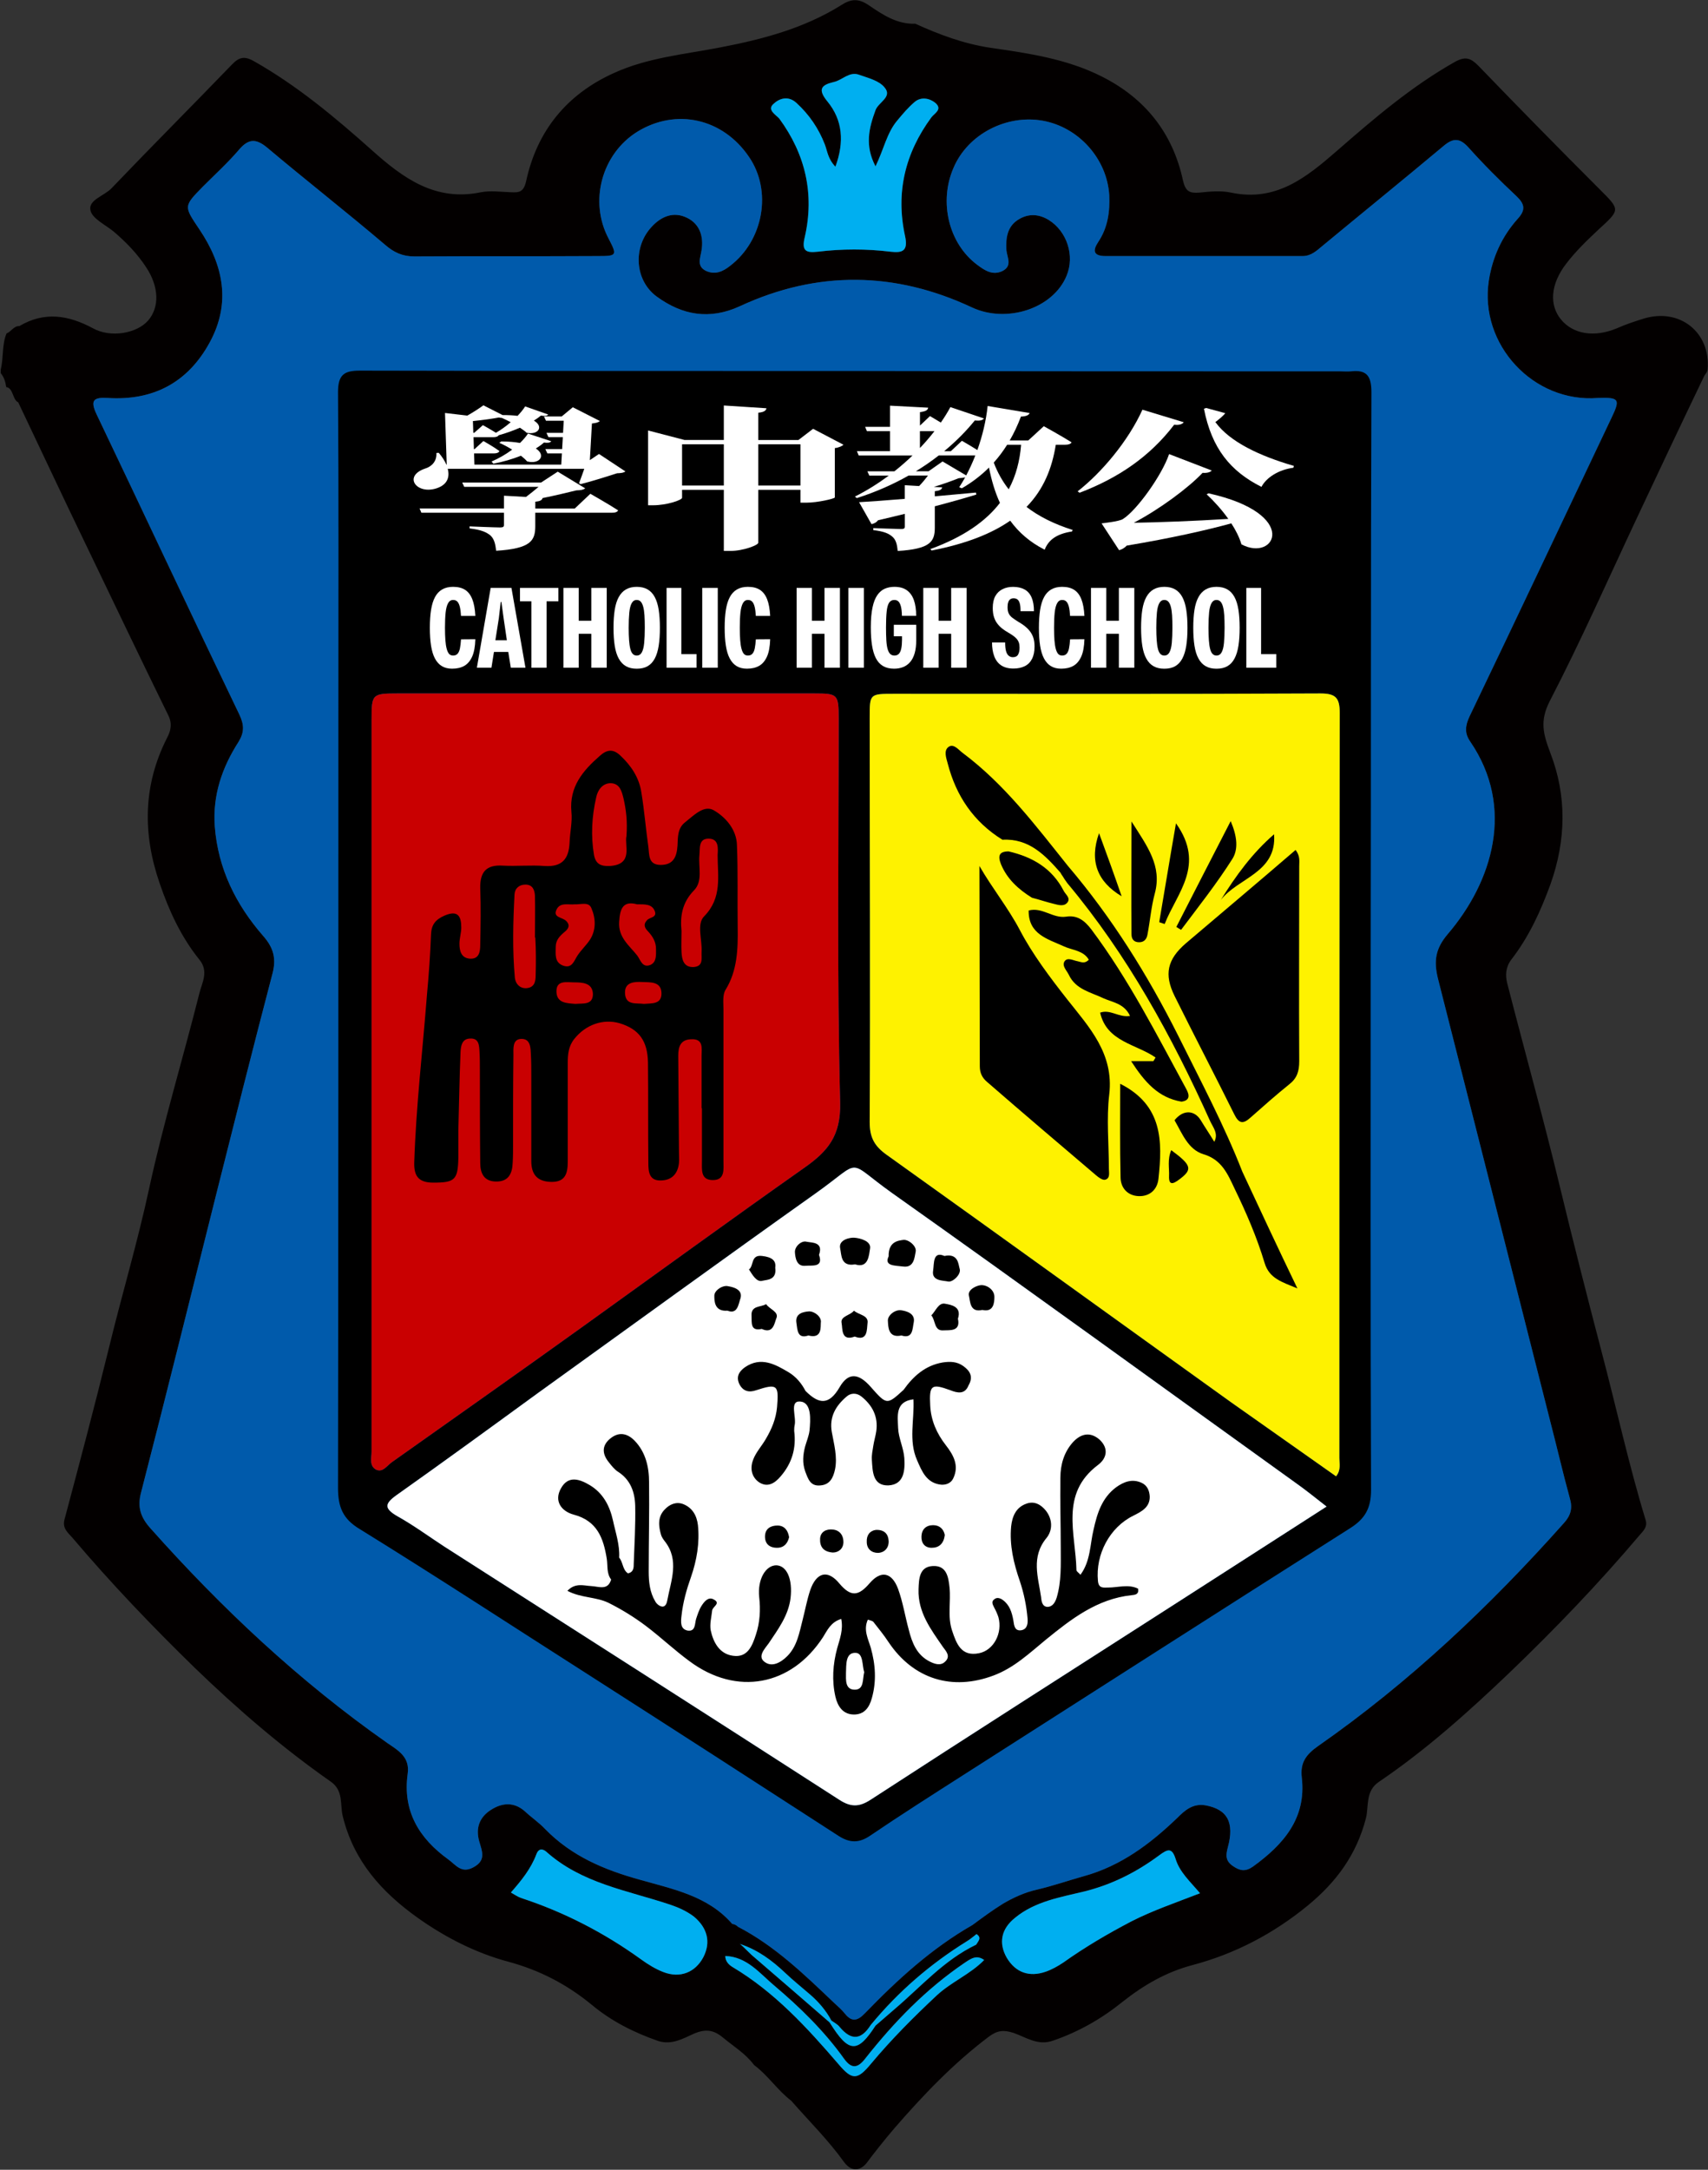 <?xml version="1.0" encoding="utf-8"?>
<!-- Generator: Adobe Illustrator 27.0.1, SVG Export Plug-In . SVG Version: 6.00 Build 0)  -->
<svg version="1.1" id="School" xmlns="http://www.w3.org/2000/svg" xmlns:xlink="http://www.w3.org/1999/xlink" x="0px" y="0px"
	 viewBox="0 0 468.4 594.8" style="enable-background:new 0 0 468.4 594.8;" xml:space="preserve">
<rect x="0" y="0" width="468.4" height="594.8" fill="#333333" stroke="none"/>
<style type="text/css">
	.st0{fill:#030000;}
	.st1{fill:#005AAB;}
	.st2{fill:#00AFF0;}
	.st3{fill:#FFFFFF;}
	.st4{fill:#FEF200;}
	.st5{fill:#C90001;}
</style>
<g id="back">
	<path id="Shield" class="st0" d="M450.9,87.3c-2.6,0.8-5,1.6-7.5,2.7c-6.2,2.6-12,1.6-15.3-2.4s-2.9-9.7,1.4-15.3
		c2.6-3.4,5.7-6.4,8.8-9.3c6.1-5.6,6.1-5.4,0.3-11.2c-11.2-11.2-22.2-22.4-33.2-33.8c-2.1-2.1-3.5-2.6-6.3-1.1
		c-11.9,6.7-22.2,15.5-32.4,24.4c-8.5,7.4-16.8,14.1-29.1,11.5c-2.8-0.6-5.8-0.3-8.7,0c-2.7,0.2-3.8-0.3-4.5-3.4
		C321.6,36.5,314.1,27,302.2,21c-9.7-4.9-20.2-6.4-30.6-7.9c-7.3-1.1-14-3.6-20.6-6.6c-5,0.2-9-2.5-12.8-5.1c-2.7-1.8-4.7-1.8-7.5,0
		C220.5,7.8,209,10.8,197.5,13c-9.8,1.9-19.9,2.8-29.1,7c-12.9,5.8-21.1,15.8-24.1,29.6c-0.7,3.1-1.9,3.2-4.2,3.1
		c-2.8-0.1-5.6-0.5-8.2,0c-12.5,2.6-21.3-3.8-30-11.6c-10.1-9-20.5-17.7-32.4-24.4c-2.5-1.4-4-1-5.9,1c-11,11.4-22.1,22.5-33,33.9
		c-2,2.1-6.4,3.2-5.8,6c0.4,2.3,4.1,4,6.4,5.9c3.4,2.9,6.5,6.1,8.9,9.8c3.5,5.3,3.7,10.9,0.5,14.6c-3.1,3.5-10.2,4.8-15.1,2.1
		c-6.7-3.6-13.3-4.7-20.2-0.6c-1.5-0.1-2.3,1.6-3.5,2c-1.3,3-0.8,6.7-1.6,9.9v1c1,1.2,1.3,2.5,1.5,3.8c2,0.3,1.7,3.5,3.3,4.2
		c6.2,13,12.3,26.1,18.6,39.1c7.5,15.6,15,31.3,22.6,46.8c1.1,2.3,0.6,4.2-0.4,6.1c-6.6,13-6.7,26.3-2,39.9
		c2.6,7.6,5.9,14.7,10.9,20.9c2.6,3.2,0.7,6.3,0,9.1c-4.5,17.9-9.9,35.6-13.8,53.6c-3.2,14.9-7.6,29.5-11.2,44.4
		c-3.8,15.5-7.9,30.9-12,46.3c-0.7,2.5,1,3.7,2.2,5.1c10.6,12.5,21.8,24.2,33.5,35.6c11.7,11.3,24,21.9,37.3,31.2
		c3.6,2.5,2.5,6.4,3.3,9.5c3,12.3,10.7,20.8,20.5,27.8c7.6,5.4,16,9.7,25,12.1c8.5,2.3,16,6.2,22.8,11.8c5.4,4.5,11.6,7.6,18.2,9.9
		c3.7,1.2,6.9-0.7,9.8-2c3.3-1.4,5.5-1,8,1.1c2.9,2.4,6.2,4.4,8.5,7.5c3.8,2.8,6.4,6.9,10.2,9.8c4.8,5.5,10.1,10.7,14.4,16.7
		c2.7,3.7,5.3,1.6,6.3,0.3c1-1.4,5-6.5,7.6-9.5c7.9-9.1,16.2-17.8,25.9-25.1c2.3-1.7,4-1.9,6.8-1c3.4,1.2,6.7,3.6,10.8,2.1
		c7-2.4,13.3-6,19-10.6c5.8-4.6,12-8.2,19.2-10.1c11.7-3.1,22.2-8.6,31.6-16.3c7.8-6.4,13.4-13.9,16-24c0.8-3.2-0.2-7.4,3.5-9.9
		c13-8.8,24.7-19.3,36-30.1c12.4-11.9,24.3-24.3,35.4-37.4c1-1.2,2.4-2.3,1.8-4.3c-4.7-15.4-8.1-31.1-12.2-46.6
		c-3.9-14.9-7.7-29.8-11.3-44.7c-4.5-18.7-9.7-37.3-14.5-56c-0.5-2.1-0.4-4.3,1.2-6.4c4.8-6.2,8-13.2,10.7-20.6
		c4.3-12.1,4.5-24.2,0-35.9c-2-5.3-3-8.8-0.2-14.3c8.5-16.4,16-33.4,23.9-50.2c6.1-13,12.2-25.9,18.4-38.8c0.3-0.7,0.9-1,1-2
		C469.1,91.1,460.7,84.4,450.9,87.3z M212.1,28.5c1.7-1.6,4.1-2.3,6.3-0.3c3.5,3.2,6.1,7,7.8,11.4c0.7,1.8,0.8,3.9,2.9,6.1
		c2.5-6.8,2-12.8-2.2-17.9c-2.7-3.3-1.7-4.5,1.7-5.3c2.4-0.5,4.3-3,7-2c2.5,0.9,5.5,1.6,7,3.5c2.2,2.6-1.7,4-2.5,6.2
		c-1.8,4.9-3,9.7,0,15.4c2.3-4.7,3.1-9.2,6-12.6c1.5-1.8,3-3.6,4.8-5.1c1.7-1.4,4-1,5.6,0.3c2.1,1.8-0.3,2.9-1.1,4
		c-7.2,9.8-9.8,20.6-7.2,32.5c0.9,4.1-0.7,4.7-4,4.3c-6.6-0.8-13.3-0.8-19.9,0c-3.4,0.4-4.5-0.3-3.6-4c2.7-11.8,0.2-22.7-7-32.5
		C212.7,31.4,210.3,30.1,212.1,28.5z M192.9,536.5c-2.2,4.2-6.4,5.9-11,4.1c-2.1-0.8-4.2-2.1-6-3.4c-10.1-7.3-21.1-13-33-16.9
		c-0.9-0.3-1.7-0.9-2.8-1.5c2.9-3.3,5.5-6.5,7-10.5c0.5-1.4,1.5-1.7,2.7-0.7c9.7,8.7,22.2,10.6,33.9,14.5c2.4,0.8,4.6,1.8,6.6,3.3
		C194,528.5,195,532.4,192.9,536.5z M256.9,547c-6.3,5.9-12.4,12-18,18.7c-3.8,4.6-5.2,4.6-9,0.1c-8.6-10-17.5-19.7-28.9-26.5
		c-1.2-0.7-2.1-1.7-2.1-3.1c5.9,0.2,9.4,4.7,13.3,8c7.1,6,13.8,12.5,19.3,20.2c2.1,2.9,3.8,2.5,5.8-0.1c7.9-10,16.6-19,27.2-26.2
		c1.8-1.2,3.3-2.3,5.4-0.8C266.1,541.2,260.9,543.3,256.9,547z M202.9,532.9c4.9,1.6,8.8,4.5,12.4,7.9c2.2,2.1,4.6,4,6.9,6
		s4.3,4.3,5.8,7.1c0.8,0.6,1.7,1,2.3,1.8c3.2,3.8,5.9,3.5,8.5-0.6c7.5-9.1,16.3-16.7,26.3-22.9c1-0.6,1.8-1.3,2.7-2
		c1.5,1,0.5,1.9-0.1,2.9c-8.8,4.2-15.1,11.5-22.4,17.7c-1.7,1.5-3.5,3-5.2,4.5c-2.4,3.7-4.2,5.6-6,5.6c-2,0-3.9-2.2-6.6-6.5
		c-4-3.5-15.6-13.5-21.4-18.5C204.3,534.1,203,532.9,202.9,532.9z M310.3,526.7c-6.5,3.4-12.8,7.1-18.7,11.3c-1.5,1-3.1,1.9-4.8,2.5
		c-4.6,1.6-8.3,0.2-10.7-3.8c-2.3-4-1.6-7.9,2.3-11c5.5-4.5,12.4-5.6,19-7.2c7.6-1.9,14.3-5.3,20.5-9.9c2.3-1.7,3.5-2.2,4.5,1
		c1.1,3.6,3.9,6.1,6.7,9.4C322.4,521.6,316.2,523.7,310.3,526.7z M442,114.4c-13,27.4-25.9,54.7-39,82c-1.2,2.6-1.4,4.6,0.2,6.9
		c12.3,18,6.2,38.3-6.2,52.8c-3.4,4-3.8,7.4-2.7,12c10.3,40.6,20.6,81.2,30.9,121.8c1.8,6.9,3.4,13.9,5.3,20.8
		c0.8,2.7,0.3,4.7-1.6,6.8c-20.3,22.8-42.4,43.7-67.5,61.2c-3.1,2.2-4.9,4.4-4.4,8.6c1.3,11.2-5.1,18.4-13.4,24.4
		c-2,1.4-3.5,1.2-5.4-0.1c-2.1-1.4-2.1-2.9-1.5-5.1c1.9-6.9-0.1-10.5-6.1-11.6c-3.5-0.6-5.7,1.4-7.8,3.5
		c-7.4,7.1-15.4,13.1-25.5,15.9c-4.3,1.2-8.6,2.7-12.9,3.7c-3.5,0.8-6.5,2.2-9.4,3.9c-2.9,1.8-5.6,3.8-8.3,5.8
		c-11.2,6.4-20.6,15-29.4,24.1c-2,2.1-3.6,2.7-5.6,0.2c-0.8-1-1.8-1.9-2.8-2.8c-8.2-7.8-16.3-15.7-26.5-21c-0.4-0.4-0.9-0.7-1.6-0.8
		c-6.7-7.7-16.2-9.5-25.3-12.1c-9.8-2.7-18.8-6.5-26-13.9c-1.7-1.8-3.8-3.2-5.6-4.9c-3-2.6-6.2-2.3-9.2-0.4c-3.2,2-4.3,5-3.3,8.6
		c0.8,2.8,2,5.3-1.6,7.2c-3.3,1.8-4.8-0.7-6.9-2.2c-8-5.8-12.5-13.2-11.1-23.4c0.7-4.7-2.7-6.5-5.6-8.5
		c-24.1-16.9-45.4-36.9-64.9-58.8c-2.7-3-3.7-5.8-2.6-9.9c7-27.1,13.7-54.2,20.5-81.3c5.1-20.3,10.2-40.6,15.5-60.8
		c1.1-4.1,0.4-7.1-2.5-10.4c-7.5-8.6-12.4-18.4-13.3-30.1c-0.6-8.5,2-16.1,6.5-23.1c1.6-2.6,1.6-4.6,0.3-7.4
		c-13.2-27.4-26.1-55-39.2-82.4c-1.9-4-0.7-4.7,3-4.5c12.5,0.8,22-4.2,28-15.2c5.9-10.8,3.8-21.2-2.8-31c-4.3-6.4-4.4-6.3,1-11.8
		c3.3-3.3,6.8-6.5,9.8-10c2.6-3.1,4.7-3.2,7.8-0.6c10.7,9,21.7,17.6,32.3,26.6c2.4,2.1,4.8,3.2,8,3.2c16.8-0.1,33.6,0,50.5-0.1
		c5.1,0,5.2-0.2,2.8-4.8c-5.4-10.2-1.9-23.2,7.9-29.3c10.6-6.5,23.4-3.7,30.6,6.9c6.4,9.3,4,22.9-5.2,29.9c-1.9,1.5-4,2.5-6.5,1.4
		c-2.8-1.3-1.6-3.6-1.3-5.7c0.6-3.8-0.5-7.2-4-8.9c-3.7-1.8-7.1-0.4-9.8,2.6c-5.1,5.6-4.5,14.6,1.5,19c7,5.1,14.5,6.5,22.9,2.6
		c21.2-9.8,42.5-9.5,63.6,0.4c9.5,4.4,22.2,0.3,25.9-8.7c2.3-5.5,0.1-12.2-4.9-15.3c-2.6-1.6-5.4-1.8-8-0.3
		c-3.4,1.9-3.8,5.2-3.6,8.6c0.2,2,1.7,4.3-1.1,5.7c-2.7,1.3-4.9-0.2-6.9-1.7c-7.8-5.8-10.6-17.2-6.5-26.6
		c3.9-9.2,14.5-14.7,24.5-12.9c9.9,1.8,17.6,10.5,18.2,20.4c0.2,4.6-0.4,8.9-3,12.8c-1.6,2.4-1.4,3.9,2,3.9c18,0,36,0,54,0
		c2.4,0,3.9-1.5,5.6-2.9c11-9.1,22.1-18.1,33.1-27.3c2.5-2.1,4.3-2.3,6.7,0.3c4.2,4.7,8.7,9.2,13.3,13.5c2.3,2.2,2.5,3.8,0.3,6.2
		c-4.3,4.8-6.9,10.5-7.9,16.9c-2.7,17.5,12.2,33.6,29.9,32.2C444,108.9,444.4,109.4,442,114.4z"/>
	<path id="Shield_fill" class="st1" d="M442,114.4c-13,27.4-25.9,54.7-39,82c-1.2,2.6-1.4,4.6,0.2,6.9c12.3,18,6.2,38.3-6.2,52.8
		c-3.4,4-3.8,7.4-2.7,12c10.3,40.6,20.6,81.2,30.9,121.8c1.8,6.9,3.4,13.9,5.3,20.8c0.8,2.7,0.3,4.7-1.6,6.8
		c-20.3,22.8-42.4,43.7-67.5,61.2c-3.1,2.2-4.9,4.4-4.4,8.6c1.3,11.2-5.1,18.4-13.4,24.4c-2,1.4-3.5,1.2-5.4-0.1
		c-2.1-1.4-2.1-2.9-1.5-5.1c1.9-6.9-0.1-10.5-6.1-11.6c-3.5-0.6-5.7,1.4-7.8,3.5c-7.4,7.1-15.4,13.1-25.5,15.9
		c-4.3,1.2-8.6,2.7-12.9,3.7c-3.5,0.8-6.5,2.2-9.4,3.9c-2.9,1.8-5.6,3.8-8.3,5.8c-11.2,6.4-20.6,15-29.4,24.1
		c-2,2.1-3.6,2.7-5.6,0.2c-0.8-1-1.8-1.9-2.8-2.8c-8.2-7.8-16.3-15.7-26.5-21c-0.4-0.4-0.9-0.7-1.6-0.8c-6.7-7.7-16.2-9.5-25.3-12.1
		c-9.8-2.7-18.8-6.5-26-13.9c-1.7-1.8-3.8-3.2-5.6-4.9c-3-2.6-6.2-2.3-9.2-0.4c-3.2,2-4.3,5-3.3,8.6c0.8,2.8,2,5.3-1.6,7.2
		c-3.3,1.8-4.8-0.7-6.9-2.2c-8-5.8-12.5-13.2-11.1-23.4c0.7-4.7-2.7-6.5-5.6-8.5c-24.1-16.9-45.4-36.9-64.9-58.8
		c-2.7-3-3.7-5.8-2.6-9.9c7-27.1,13.7-54.2,20.5-81.3c5.1-20.3,10.2-40.6,15.5-60.8c1.1-4.1,0.4-7.1-2.5-10.4
		c-7.5-8.6-12.4-18.4-13.3-30.1c-0.6-8.5,2-16.1,6.5-23.1c1.6-2.6,1.6-4.6,0.3-7.4c-13.2-27.4-26.1-55-39.2-82.4
		c-1.9-4-0.7-4.7,3-4.5c12.5,0.8,22-4.2,28-15.2c5.9-10.8,3.8-21.2-2.8-31c-4.3-6.4-4.4-6.3,1-11.8c3.3-3.3,6.8-6.5,9.8-10
		c2.6-3.1,4.7-3.2,7.8-0.6c10.7,9,21.7,17.6,32.3,26.6c2.4,2.1,4.8,3.2,8,3.2c16.8-0.1,33.6,0,50.5-0.1c5.1,0,5.2-0.2,2.8-4.8
		c-5.4-10.2-1.9-23.2,7.9-29.3c10.6-6.5,23.4-3.7,30.6,6.9c6.4,9.3,4,22.9-5.2,29.9c-1.9,1.5-4,2.5-6.5,1.4
		c-2.8-1.3-1.6-3.6-1.3-5.7c0.6-3.8-0.5-7.2-4-8.9c-3.7-1.8-7.1-0.4-9.8,2.6c-5.1,5.6-4.5,14.6,1.5,19c7,5.1,14.5,6.5,22.9,2.6
		c21.2-9.8,42.5-9.5,63.6,0.4c9.5,4.4,22.2,0.3,25.9-8.7c2.3-5.5,0.1-12.2-4.9-15.3c-2.6-1.6-5.4-1.8-8-0.3
		c-3.4,1.9-3.8,5.2-3.6,8.6c0.2,2,1.7,4.3-1.1,5.7c-2.7,1.3-4.9-0.2-6.9-1.7c-7.8-5.8-10.6-17.2-6.5-26.6
		c3.9-9.2,14.5-14.7,24.5-12.9c9.9,1.8,17.6,10.5,18.2,20.4c0.2,4.6-0.4,8.9-3,12.8c-1.6,2.4-1.4,3.9,2,3.9c18,0,36,0,54,0
		c2.4,0,3.9-1.5,5.6-2.9c11-9.1,22.1-18.1,33.1-27.3c2.5-2.1,4.3-2.3,6.7,0.3c4.2,4.7,8.7,9.2,13.3,13.5c2.3,2.2,2.5,3.8,0.3,6.2
		c-4.3,4.8-6.9,10.5-7.9,16.9c-2.7,17.5,12.2,33.6,29.9,32.2C444,108.9,444.4,109.4,442,114.4z"/>
	<path id="Cyan_bottom" class="st2" d="M269.9,537.3c-3.8,3.9-9,6-13,9.7c-6.3,5.9-12.4,12-18,18.7c-3.8,4.6-5.2,4.6-9,0.1
		c-8.6-10-17.5-19.7-28.9-26.5c-1.2-0.7-2.1-1.7-2.1-3.1c5.9,0.2,9.4,4.7,13.3,8c7.1,6,13.8,12.5,19.3,20.2c2.1,2.9,3.8,2.5,5.8-0.1
		c7.9-10,16.6-19,27.2-26.2C266.3,536.9,267.8,535.8,269.9,537.3z M227.5,554.4c2.7,4.3,4.6,6.5,6.6,6.5c1.8,0,3.6-1.9,6-5.6
		c1.7-1.5,3.5-3,5.2-4.5c7.3-6.2,13.6-13.5,22.4-17.7c0.6-1,1.6-1.9,0.1-2.9c-0.9,0.7-1.7,1.4-2.7,2c-10,6.2-18.8,13.8-26.3,22.9
		c-2.6,4.1-5.3,4.4-8.5,0.6c-0.6-0.8-1.5-1.2-2.3-1.8c-1.5-2.8-3.5-5.1-5.8-7.1s-4.7-3.9-6.9-6c-3.6-3.4-7.5-6.3-12.4-7.9
		c0.1,0,1.4,1.2,3.2,3C211.9,540.9,223.5,550.9,227.5,554.4z M190.3,525.4c-2-1.5-4.2-2.5-6.6-3.3c-11.7-3.9-24.2-5.8-33.9-14.5
		c-1.2-1-2.2-0.7-2.7,0.7c-1.5,4-4.1,7.2-7,10.5c1.1,0.6,1.9,1.2,2.8,1.5c11.9,3.9,22.9,9.6,33,16.9c1.8,1.3,3.9,2.6,6,3.4
		c4.6,1.8,8.8,0.1,11-4.1C195,532.4,194,528.5,190.3,525.4z M322.4,509.6c-1-3.2-2.2-2.7-4.5-1c-6.2,4.6-12.9,8-20.5,9.9
		c-6.6,1.6-13.5,2.7-19,7.2c-3.9,3.1-4.6,7-2.3,11c2.4,4,6.1,5.4,10.7,3.8c1.7-0.6,3.3-1.5,4.8-2.5c5.9-4.2,12.2-7.9,18.7-11.3
		c5.9-3,12.1-5.1,18.8-7.7C326.3,515.7,323.5,513.2,322.4,509.6z"/>
	<path id="Cyan_top" class="st2" d="M212.1,28.5c1.7-1.6,4.1-2.3,6.3-0.3c3.5,3.2,6.1,7,7.8,11.4c0.7,1.8,0.8,3.9,2.9,6.1
		c2.5-6.8,2-12.8-2.2-17.9c-2.7-3.3-1.7-4.5,1.7-5.3c2.4-0.5,4.3-3,7-2c2.5,0.9,5.5,1.6,7,3.5c2.2,2.6-1.7,4-2.5,6.2
		c-1.8,4.9-3,9.7,0,15.4c2.3-4.7,3.1-9.2,6-12.6c1.5-1.8,3-3.6,4.8-5.1c1.7-1.4,4-1,5.6,0.3c2.1,1.8-0.3,2.9-1.1,4
		c-7.2,9.8-9.8,20.6-7.2,32.5c0.9,4.1-0.7,4.7-4,4.3c-6.6-0.8-13.3-0.8-19.9,0c-3.4,0.4-4.5-0.3-3.6-4c2.7-11.8,0.2-22.7-7-32.5
		C212.7,31.4,210.3,30.1,212.1,28.5z"/>
</g>
<g id="mid">
	<g id="Frame">
		<path d="M375.9,258.8L375.9,258.8c0.1-50.4,0-100.9,0.2-151.3c0-4.4-1.3-6.2-5.6-5.7c-1,0.1-2,0-3,0c-44.1,0-88.3,0-132.4-0.1
			c-45.5,0-90.9,0-136.4-0.1c-4.3,0-6,1.1-6,5.9c0.2,28.3,0.1,56.5,0.1,84.8c0,71.9,0,143.8-0.1,215.6c0,5.2,1.3,8.5,6,11.3
			c21.2,13.1,42,26.7,63,40.1c22.8,14.6,45.6,29.3,68.3,44c3,1.9,5.5,2,8.5,0c8.4-5.7,16.9-11.1,25.5-16.6
			c35.4-22.6,70.8-45.3,106.3-67.8c4.1-2.6,5.7-5.5,5.7-10.5C375.8,358.7,375.9,308.8,375.9,258.8z M103.2,402.9c-2-1-1.3-3.2-1.3-5
			c0-33.6,0-67.2,0-100.9c0-33.3,0-66.6,0-99.9c0-6.8,0.2-7,7.1-7c38.1,0,76.2,0,114.3,0c6.4,0,6.7,0.2,6.7,6.8
			c0,35.1-0.5,70.3,0.4,105.4c0.2,9.1-3.4,13.3-9.8,17.8c-20.3,14.3-40.5,29-60.7,43.5c-17.4,12.5-34.9,24.8-52.4,37.2
			C106.1,401.8,105,403.7,103.2,402.9z M321.3,440.3c-27.6,17.7-55.2,35.3-82.6,53.1c-3.1,2-5.4,2-8.5,0
			c-36-23.2-72.2-46.3-108.3-69.4c-4.3-2.8-8.5-5.9-13-8.4c-3.6-2.1-3.4-3.4-0.2-5.7c13-9.2,25.9-18.6,38.8-28
			c25.3-18.2,50.6-36.6,76.1-54.7c13.4-9.5,8-9.4,21.1-0.1c37,26.2,73.7,52.9,110.6,79.4c2.7,1.9,5.3,4,8.5,6.5
			C349.2,422.4,335.3,431.3,321.3,440.3z M366.4,404.7c-9.6-6.8-19.2-13.5-28.8-20.3c-31.5-22.6-62.9-45.3-94.4-67.8
			c-3.4-2.4-4.7-4.8-4.7-9c0.2-37,0-73.9,0-110.9c0-6.5,0-6.5,6.7-6.5c38.9,0,77.9,0.1,116.9-0.1c4.2,0,5.3,1.2,5.3,5.3
			c-0.1,68.1-0.1,136.2-0.1,204.3C367.3,401.2,367.8,403,366.4,404.7z"/>
	</g>
	<path id="Rhombus" class="st3" d="M321.3,440.3c-27.6,17.7-55.2,35.3-82.6,53.1c-3.1,2-5.4,2-8.5,0c-36-23.2-72.2-46.3-108.3-69.4
		c-4.3-2.8-8.5-5.9-13-8.4c-3.6-2.1-3.4-3.4-0.2-5.7c13-9.2,25.9-18.6,38.8-28c25.3-18.2,50.6-36.6,76.1-54.7
		c13.4-9.5,8-9.4,21.1-0.1c37,26.2,73.7,52.9,110.6,79.4c2.7,1.9,5.3,4,8.5,6.5C349.2,422.4,335.3,431.3,321.3,440.3z"/>
	<path id="Yellow" class="st4" d="M366.4,404.7c-9.6-6.8-19.2-13.5-28.8-20.3c-31.5-22.6-62.9-45.3-94.4-67.8
		c-3.4-2.4-4.7-4.8-4.7-9c0.2-37,0-73.9,0-110.9c0-6.5,0-6.5,6.7-6.5c38.9,0,77.9,0.1,116.9-0.1c4.2,0,5.3,1.2,5.3,5.3
		c-0.1,68.1-0.1,136.2-0.1,204.3C367.3,401.2,367.8,403,366.4,404.7z"/>
	<path id="Red" class="st5" d="M103.2,402.9c-2-1-1.3-3.2-1.3-5c0-33.6,0-67.2,0-100.9c0-33.3,0-66.6,0-99.9c0-6.8,0.2-7,7.1-7
		c38.1,0,76.2,0,114.3,0c6.4,0,6.7,0.2,6.7,6.8c0,35.1-0.5,70.3,0.4,105.4c0.2,9.1-3.4,13.3-9.8,17.8c-20.3,14.3-40.5,29-60.7,43.5
		c-17.4,12.5-34.9,24.8-52.4,37.2C106.1,401.8,105,403.7,103.2,402.9z"/>
	<g id="Text_00000018222465244427487940000009652795245934580407_">
		<path class="st3" d="M169.51,139.9c-2.8-1.81-7.61-4.54-7.61-4.54l-4.26,4.03H146.8v-1.85c1.24-0.12,1.85-0.41,1.99-1
			c3.34-0.68,6.72-1.48,9.27-2.11c1.34-0.04,1.89-0.17,2.44-0.55l-7.55-4.58l-4.57,2.98h-21.62l0.55,1.18h20.39
			c-1.01,0.86-2.24,1.87-3.45,2.77l-6.04-0.34v3.49h-23.14l0.49,1.18h22.65v3.4c0,0.46-0.3,0.63-1.1,0.63
			c-1.34,0-8.34-0.29-8.34-0.29v0.55c3.35,0.42,4.63,1.05,5.72,1.93c1.04,0.97,1.34,2.27,1.58,4.2c9.44-0.59,10.72-2.73,10.72-6.72
			v-3.7h20.95C168.66,140.57,169.33,140.37,169.51,139.9z"/>
		<path class="st3" d="M151.18,120.96l-6.39-2.1c-0.54,0.84-1.3,1.71-2.19,2.57c-1.41-0.25-3.09-0.41-5.12-0.42l-0.55,0.38
			c1.1,0.48,2.34,1.14,3.52,1.87c-1.68,1.26-3.63,2.4-5.65,3.26l0.49,0.59c2.59-0.48,5.22-1.24,7.57-2.18
			c0.68,0.53,1.27,1.06,1.68,1.55c3.41,0.9,5.34-1.63,2.4-3.54c0.87-0.53,1.63-1.07,2.23-1.62
			C150.21,121.46,150.88,121.38,151.18,120.96z"/>
		<path class="st3" d="M119.33,133.98c3.12-0.85,4.13-2.92,3.46-5.46h37.44c-0.45,1.3-1.03,2.91-1.44,3.95l0.43,0.25
			c2.86-0.71,7.31-2.1,9.99-2.98c1.28-0.04,1.83-0.17,2.31-0.5l-7.25-4.79l-2.51,1.69l0.57-10.05c1.22-0.13,1.71-0.29,2.19-0.67
			l-7.43-3.78l-3.04,2.52h-4.87l0.55,1.18h4.87l-0.19,3.32h-4.55l0.55,1.18h3.94l-0.19,3.28h-4.6l0.55,1.18h3.99l-0.18,3.07h-23.81
			l-0.1-3.07h5.42c0.79,0,1.4-0.21,1.52-0.67c-1.64-1.18-4.38-2.73-4.38-2.73l-2.44,2.23h-0.16l-0.11-3.28h5.45
			c0.75,0,1.25-0.18,1.44-0.53c1.96-0.54,3.99-1.26,5.84-2.07c0.73,0.48,1.38,0.95,1.85,1.39c3.18,0.65,4.78-1.68,1.97-3.34
			c0.75-0.46,1.4-0.92,1.93-1.37c1.1,0.17,1.71,0.08,2.01-0.29l-6.33-2.23c-0.51,0.82-1.23,1.7-2.08,2.59
			c-1.17-0.15-2.53-0.22-4.1-0.21l-5.27-2.68c-0.92,0.69-2.64,1.82-4.41,2.82l-6.12-0.72l0.47,14.16h-0.09
			c-0.46-1.04-1.16-2.13-2.08-3.23l-0.67,0.04c0.18,2.23-1.28,3.74-3.11,4.28C110.63,130.49,114.04,135.41,119.33,133.98z
			 M136.81,114.45c0.3,0.07,0.56,0.1,0.81,0.11c0.78,0.34,1.62,0.75,2.44,1.18c-1.24,1.07-2.62,2.07-4.05,2.9
			c-1.6-1-3.58-2.09-3.58-2.09l-2.38,2.1h-0.25l-0.11-3.22C132.5,115.15,135.19,114.76,136.81,114.45z"/>
		<path class="st3" d="M218.96,120.62h-11.02v-7.48c1.71-0.17,2.13-0.63,2.25-1.22l-11.69-0.76v9.45h-10.78l-9.99-2.6v20.5h1.34
			c3.84,0,7.98-1.43,7.98-2.06v-2.18h11.45v16.76h1.77c3.59,0,7.67-1.6,7.67-2.23v-14.53h11.57v3.53h1.64
			c3.04,0,7.73-1.09,7.79-1.43v-13.53c1.28-0.17,2.01-0.59,2.38-0.92l-8.34-4.37L218.96,120.62z M187.05,133.1v-11.3h11.45v11.3
			H187.05z M207.94,133.1v-11.3h11.57v11.3H207.94z"/>
		<path class="st3" d="M234.98,136.54c5.32-1.69,10.04-3.82,14.19-6.17h5.32c-0.67,0.9-1.54,1.94-2.43,2.87l-3.93-0.23v3.74
			c-5.43,0.45-9.92,0.78-12.54,0.92l3.41,6.01c0.73-0.13,1.4-0.5,1.77-1.05c2.64-0.62,5.08-1.2,7.37-1.77v3.53
			c0,0.46-0.24,0.63-1.1,0.63c-1.22,0-7.55-0.25-7.55-0.25v0.55c3.11,0.38,4.26,0.97,5.24,1.81c0.97,0.84,1.28,2.1,1.46,3.91
			c8.95-0.55,10.17-2.56,10.17-6.39v-5.86c4.68-1.23,8.42-2.29,11.39-3.21l-0.12-0.55c-3.82,0.36-7.64,0.71-11.27,1.03v-1.4
			c1.28-0.13,1.89-0.42,2.01-1.05l-2.28-0.13c2.46-0.74,4.85-1.6,6.84-2.39c0.79-0.05,1.33-0.12,1.76-0.25
			c-0.53,0.96-1.07,1.88-1.64,2.73l0.73,0.29c2.81-1.63,5.27-3.52,7.44-5.68c0.69,3.5,1.65,6.75,3,9.68
			c-3.83,4.98-9.86,9.3-19.09,12.67l0.37,0.38c9.52-1.85,16.47-4.65,21.54-8.17c2.33,3.21,5.39,5.89,9.45,7.96
			c1.04-2.73,3.35-4.37,7.49-5l0.18-0.42c-5.07-1.61-9.26-3.7-12.65-6.31c4.74-4.85,7.01-10.67,8.03-17.05h2.61
			c0.85,0,1.52-0.21,1.71-0.67c-2.8-1.76-7.61-4.41-7.61-4.41l-4.26,3.91h-1.89h-3.2c1.17-2.02,2.2-4.2,3.08-6.55
			c1.46-0.04,2.19-0.42,2.38-0.97l-11.51-1.93c-0.43,4.06-1.44,8.22-2.82,12.08c-1.94-1.23-4.24-2.54-4.24-2.54l-3.04,2.86h-1.83
			c3.42-2.83,6.22-5.72,8.41-8.44c1.52,0.17,2.13-0.08,2.5-0.55l-9.2-3.11c-0.72,1.35-1.6,2.78-2.62,4.24
			c-1.57-0.96-2.98-1.77-2.98-1.77l-2.74,2.6v-3.69c1.71-0.21,2.13-0.59,2.25-1.22l-10.47-0.55v5.8h-6.82l0.49,1.18h6.33v5.5h-9.07
			l0.49,1.18h14.76c-1.54,1.48-3.19,2.93-4.96,4.33h-7.43l0.55,1.18h5.33c-2.85,2.11-5.95,4.08-9.29,5.75L234.98,136.54z
			 M280.03,121.92c-0.35,4.31-1.37,8.41-3.4,12.21c-1.72-2.18-3.08-4.62-4.1-7.32c1.35-1.51,2.57-3.14,3.67-4.89H280.03z
			 M256.27,118.19c-1.19,1.53-2.52,3.09-3.99,4.63v-4.63H256.27z M257.44,124.86h10.03c-0.75,1.93-1.6,3.77-2.5,5.47l-6.48-3.83
			l-3.84,2.69h-3.48C253.45,127.8,255.53,126.35,257.44,124.86z"/>
		<path class="st3" d="M331.45,135.24l-0.55,0.25c2.11,1.97,4.21,4.31,5.95,6.76c-9.42,0.59-19.03,0.94-25.92,1.06
			c7.09-3.72,14.98-9.57,18.86-13.69c1.35,0.11,2.19-0.23,2.51-0.64l-11.69-4.5c-1.89,5.67-8.83,15.42-12.67,17.81
			c-0.97,0.67-5.85,1.18-5.85,1.18l4.81,7.35c0.78-0.2,1.48-0.6,2.09-1.25c12.29-2.06,21.91-4.24,28.69-6.1
			c1.23,1.91,2.22,3.86,2.77,5.75C349.72,154.19,356.72,140.87,331.45,135.24z"/>
		<path class="st3" d="M322.01,116.42c1.46,0.17,2.25-0.17,2.62-0.67l-11.33-3.44c-3.9,8.61-11.21,17.27-17.78,22.39l0.55,0.38
			C306.66,131.04,315.31,125.2,322.01,116.42z"/>
		<path class="st3" d="M333.3,115.71c1.23-0.94,2.16-1.74,2.72-2.44l-5.24-1.43l-0.61,0.21c2.13,10.88,7.25,17.14,15.77,21.42
			c1.34-2.56,4.69-4.71,8.77-5.25l0.12-0.5C345.52,125.01,337.29,121.19,333.3,115.71z"/>
		<path class="st3" d="M122.89,165.34c0.32-0.58,0.78-0.87,1.38-0.87c0.48,0,0.86,0.15,1.15,0.45c0.29,0.3,0.52,0.77,0.68,1.41
			c0.16,0.64,0.27,1.48,0.33,2.52h3.93c-0.1-1.9-0.38-3.43-0.84-4.59c-0.46-1.16-1.12-2.02-1.98-2.57c-0.86-0.55-1.96-0.82-3.3-0.82
			c-1.16,0-2.15,0.24-2.97,0.71c-0.82,0.47-1.48,1.17-1.98,2.11c-0.5,0.94-0.86,2.11-1.08,3.51c-0.22,1.4-0.33,3.03-0.33,4.89
			c0,1.88,0.11,3.52,0.33,4.92c0.22,1.4,0.57,2.56,1.06,3.49c0.49,0.93,1.12,1.63,1.89,2.1c0.77,0.47,1.71,0.71,2.83,0.71
			c1.32,0,2.43-0.26,3.35-0.78c0.91-0.52,1.62-1.37,2.15-2.54c0.52-1.17,0.81-2.75,0.87-4.75l-3.93,0.03
			c-0.06,0.96-0.16,1.78-0.29,2.44c-0.13,0.67-0.35,1.17-0.65,1.5c-0.3,0.33-0.71,0.5-1.23,0.5c-0.46,0-0.83-0.15-1.1-0.45
			c-0.27-0.3-0.49-0.77-0.66-1.4c-0.17-0.63-0.29-1.42-0.36-2.37c-0.07-0.95-0.11-2.08-0.11-3.41c0-1.66,0.06-3.05,0.18-4.18
			S122.57,165.92,122.89,165.34z"/>
		<path class="st3" d="M134.56,161.17l-3.78,21.87h3.99l0.69-4.32h3.93l0.69,4.32h4.02l-3.84-21.87H134.56z M135.85,175.51
			l0.96-6.09l0.51-4.41h0.18l0.6,4.38l0.9,6.12H135.85z"/>
		<polygon class="st3" points="142.6,164.83 145.72,164.83 145.72,183.04 149.89,183.04 149.89,164.83 153.13,164.83 153.13,161.17 
			142.6,161.17 		"/>
		<polygon class="st3" points="162.16,170.17 158.71,170.17 158.71,161.17 154.51,161.17 154.51,183.04 158.71,183.04 
			158.71,173.74 162.16,173.74 162.16,183.04 166.39,183.04 166.39,161.17 162.16,161.17 		"/>
		<path class="st3" d="M179.56,163.68c-0.5-0.93-1.15-1.63-1.96-2.1c-0.81-0.47-1.81-0.71-2.98-0.71c-1.16,0-2.15,0.24-2.96,0.71
			c-0.81,0.47-1.47,1.17-1.98,2.1c-0.51,0.93-0.88,2.1-1.1,3.5c-0.22,1.4-0.33,3.04-0.33,4.92c0,1.88,0.11,3.52,0.33,4.92
			c0.22,1.4,0.58,2.57,1.1,3.51c0.51,0.94,1.17,1.64,1.98,2.1s1.79,0.69,2.96,0.69c1.18,0,2.17-0.23,2.98-0.69s1.46-1.16,1.96-2.1
			c0.5-0.94,0.86-2.11,1.08-3.51c0.22-1.4,0.33-3.04,0.33-4.92c0-1.88-0.11-3.52-0.33-4.92
			C180.42,165.77,180.06,164.61,179.56,163.68z M176.66,176.26c-0.11,1.14-0.33,2-0.65,2.58c-0.32,0.58-0.79,0.87-1.41,0.87
			c-0.42,0-0.78-0.15-1.07-0.45c-0.29-0.3-0.52-0.76-0.67-1.38c-0.16-0.62-0.27-1.41-0.34-2.37c-0.07-0.96-0.11-2.1-0.11-3.42
			c0-1.66,0.06-3.05,0.17-4.18s0.33-1.98,0.66-2.57c0.33-0.58,0.78-0.87,1.37-0.87c0.44,0,0.8,0.15,1.09,0.45
			c0.29,0.3,0.52,0.77,0.69,1.4s0.29,1.42,0.35,2.37c0.06,0.95,0.09,2.08,0.09,3.4C176.83,173.73,176.77,175.12,176.66,176.26z"/>
		<polygon class="st3" points="186.85,161.17 182.8,161.17 182.8,183.04 191.02,183.04 191.02,179.32 186.85,179.32 		"/>
		<rect x="192.58" y="161.17" class="st3" width="4.26" height="21.87"/>
		<path class="st3" d="M203.74,165.34c0.32-0.58,0.78-0.87,1.38-0.87c0.48,0,0.86,0.15,1.15,0.45c0.29,0.3,0.52,0.77,0.68,1.41
			c0.16,0.64,0.27,1.48,0.33,2.52h3.93c-0.1-1.9-0.38-3.43-0.84-4.59c-0.46-1.16-1.12-2.02-1.98-2.57c-0.86-0.55-1.96-0.82-3.3-0.82
			c-1.16,0-2.15,0.24-2.97,0.71c-0.82,0.47-1.48,1.17-1.98,2.11c-0.5,0.94-0.86,2.11-1.08,3.51c-0.22,1.4-0.33,3.03-0.33,4.89
			c0,1.88,0.11,3.52,0.33,4.92c0.22,1.4,0.57,2.56,1.06,3.49c0.49,0.93,1.12,1.63,1.89,2.1c0.77,0.47,1.71,0.71,2.83,0.71
			c1.32,0,2.43-0.26,3.35-0.78c0.91-0.52,1.62-1.37,2.15-2.54c0.52-1.17,0.81-2.75,0.87-4.75l-3.93,0.03
			c-0.06,0.96-0.16,1.78-0.29,2.44c-0.13,0.67-0.35,1.17-0.65,1.5c-0.3,0.33-0.71,0.5-1.23,0.5c-0.46,0-0.83-0.15-1.1-0.45
			c-0.27-0.3-0.49-0.77-0.66-1.4c-0.17-0.63-0.29-1.42-0.36-2.37c-0.07-0.95-0.11-2.08-0.11-3.41c0-1.66,0.06-3.05,0.18-4.18
			S203.42,165.92,203.74,165.34z"/>
		<polygon class="st3" points="226.11,170.17 222.66,170.17 222.66,161.17 218.46,161.17 218.46,183.04 222.66,183.04 
			222.66,173.74 226.11,173.74 226.11,183.04 230.34,183.04 230.34,161.17 226.11,161.17 		"/>
		<rect x="232.65" y="161.17" class="st3" width="4.26" height="21.87"/>
		<path class="st3" d="M243.83,165.22c0.33-0.5,0.8-0.75,1.42-0.75c0.46,0,0.83,0.13,1.12,0.4c0.29,0.27,0.52,0.73,0.69,1.37
			s0.26,1.5,0.29,2.58h3.9c0-1.68-0.21-3.11-0.62-4.29c-0.41-1.18-1.06-2.09-1.93-2.72c-0.88-0.63-2.02-0.94-3.42-0.94
			c-0.96,0-1.83,0.17-2.62,0.51c-0.79,0.34-1.48,0.92-2.05,1.74c-0.58,0.82-1.03,1.95-1.33,3.39c-0.31,1.44-0.47,3.26-0.47,5.46
			c0,1.86,0.11,3.5,0.33,4.92c0.22,1.42,0.57,2.6,1.06,3.55c0.49,0.95,1.15,1.67,1.97,2.15c0.82,0.48,1.83,0.72,3.03,0.72
			c0.9,0,1.72-0.15,2.46-0.44c0.74-0.29,1.38-0.74,1.92-1.36s0.96-1.43,1.25-2.42c0.29-0.99,0.44-2.19,0.44-3.62v-4.2h-6.15v3.15
			h2.25v0.99c0,0.9-0.07,1.68-0.2,2.33c-0.13,0.65-0.34,1.14-0.65,1.47c-0.3,0.33-0.71,0.5-1.23,0.5c-0.46,0-0.84-0.14-1.14-0.42
			c-0.3-0.28-0.54-0.72-0.72-1.33c-0.18-0.61-0.3-1.41-0.36-2.4c-0.06-0.99-0.09-2.18-0.09-3.56c0-1.8,0.06-3.25,0.18-4.36
			C243.27,166.53,243.5,165.72,243.83,165.22z"/>
		<polygon class="st3" points="260.85,170.17 257.4,170.17 257.4,161.17 253.2,161.17 253.2,183.04 257.4,183.04 257.4,173.74 
			260.85,173.74 260.85,183.04 265.08,183.04 265.08,161.17 260.85,161.17 		"/>
		<path class="st3" d="M282.39,172.98c-0.42-0.53-0.9-0.99-1.42-1.4c-0.53-0.4-1.11-0.78-1.73-1.14c-0.62-0.38-1.15-0.74-1.6-1.08
			c-0.45-0.34-0.79-0.73-1-1.17c-0.22-0.44-0.33-1.02-0.33-1.74c0-0.5,0.05-0.94,0.17-1.31c0.11-0.37,0.29-0.65,0.54-0.84
			c0.25-0.19,0.56-0.29,0.94-0.29c0.42,0,0.77,0.1,1.05,0.31s0.5,0.58,0.65,1.1c0.15,0.52,0.21,1.23,0.2,2.13h3.69
			c0-1.52-0.22-2.77-0.65-3.77c-0.43-0.99-1.07-1.72-1.92-2.19c-0.85-0.47-1.91-0.71-3.17-0.71c-1.08,0-2.04,0.21-2.88,0.63
			c-0.84,0.42-1.5,1.05-1.97,1.89c-0.47,0.84-0.71,1.93-0.71,3.27c0,1,0.12,1.86,0.36,2.56c0.24,0.71,0.56,1.32,0.98,1.83
			c0.41,0.51,0.86,0.96,1.36,1.33c0.5,0.38,1,0.71,1.5,0.99c0.54,0.32,1,0.61,1.38,0.88s0.71,0.56,0.98,0.87
			c0.27,0.31,0.47,0.66,0.6,1.04c0.13,0.38,0.19,0.84,0.19,1.38c0,0.78-0.13,1.41-0.4,1.89s-0.75,0.72-1.43,0.72
			c-0.42,0-0.79-0.12-1.12-0.38c-0.33-0.25-0.58-0.67-0.75-1.26s-0.25-1.38-0.25-2.39h-3.6c0,1.42,0.2,2.67,0.6,3.75
			c0.4,1.08,1.03,1.92,1.89,2.5c0.86,0.59,1.99,0.89,3.39,0.89c1.2,0,2.23-0.22,3.1-0.65c0.87-0.43,1.53-1.1,1.99-2
			s0.69-2.04,0.69-3.42c0-0.92-0.12-1.73-0.35-2.43C283.14,174.12,282.81,173.51,282.39,172.98z"/>
		<path class="st3" d="M289.92,165.34c0.32-0.58,0.78-0.87,1.38-0.87c0.48,0,0.86,0.15,1.15,0.45c0.29,0.3,0.52,0.77,0.68,1.41
			c0.16,0.64,0.27,1.48,0.33,2.52h3.93c-0.1-1.9-0.38-3.43-0.84-4.59c-0.46-1.16-1.12-2.02-1.98-2.57c-0.86-0.55-1.96-0.82-3.3-0.82
			c-1.16,0-2.15,0.24-2.97,0.71c-0.82,0.47-1.48,1.17-1.98,2.11c-0.5,0.94-0.86,2.11-1.08,3.51c-0.22,1.4-0.33,3.03-0.33,4.89
			c0,1.88,0.11,3.52,0.33,4.92c0.22,1.4,0.57,2.56,1.06,3.49c0.49,0.93,1.12,1.63,1.89,2.1c0.77,0.47,1.71,0.71,2.83,0.71
			c1.32,0,2.43-0.26,3.35-0.78c0.91-0.52,1.62-1.37,2.15-2.54c0.52-1.17,0.81-2.75,0.87-4.75l-3.93,0.03
			c-0.06,0.96-0.16,1.78-0.29,2.44c-0.13,0.67-0.35,1.17-0.65,1.5c-0.3,0.33-0.71,0.5-1.23,0.5c-0.46,0-0.83-0.15-1.1-0.45
			c-0.27-0.3-0.49-0.77-0.66-1.4c-0.17-0.63-0.29-1.42-0.36-2.37c-0.07-0.95-0.11-2.08-0.11-3.41c0-1.66,0.06-3.05,0.18-4.18
			S289.6,165.92,289.92,165.34z"/>
		<polygon class="st3" points="306.84,170.17 303.39,170.17 303.39,161.17 299.19,161.17 299.19,183.04 303.39,183.04 
			303.39,173.74 306.84,173.74 306.84,183.04 311.07,183.04 311.07,161.17 306.84,161.17 		"/>
		<path class="st3" d="M324.24,163.68c-0.5-0.93-1.15-1.63-1.96-2.1c-0.81-0.47-1.81-0.71-2.98-0.71c-1.16,0-2.15,0.24-2.96,0.71
			c-0.81,0.47-1.47,1.17-1.98,2.1c-0.51,0.93-0.88,2.1-1.1,3.5c-0.22,1.4-0.33,3.04-0.33,4.92c0,1.88,0.11,3.52,0.33,4.92
			c0.22,1.4,0.58,2.57,1.1,3.51c0.51,0.94,1.17,1.64,1.98,2.1s1.79,0.69,2.96,0.69c1.18,0,2.17-0.23,2.98-0.69s1.46-1.16,1.96-2.1
			c0.5-0.94,0.86-2.11,1.08-3.51c0.22-1.4,0.33-3.04,0.33-4.92c0-1.88-0.11-3.52-0.33-4.92
			C325.1,165.77,324.74,164.61,324.24,163.68z M321.35,176.26c-0.11,1.14-0.33,2-0.65,2.58c-0.32,0.58-0.79,0.87-1.41,0.87
			c-0.42,0-0.78-0.15-1.07-0.45c-0.29-0.3-0.52-0.76-0.67-1.38c-0.16-0.62-0.27-1.41-0.34-2.37c-0.07-0.96-0.11-2.1-0.11-3.42
			c0-1.66,0.06-3.05,0.17-4.18s0.33-1.98,0.66-2.57c0.33-0.58,0.78-0.87,1.37-0.87c0.44,0,0.8,0.15,1.09,0.45
			c0.29,0.3,0.52,0.77,0.69,1.4s0.29,1.42,0.35,2.37c0.06,0.95,0.09,2.08,0.09,3.4C321.51,173.73,321.46,175.12,321.35,176.26z"/>
		<path class="st3" d="M338.55,163.68c-0.5-0.93-1.15-1.63-1.96-2.1c-0.81-0.47-1.81-0.71-2.98-0.71c-1.16,0-2.15,0.24-2.96,0.71
			c-0.81,0.47-1.47,1.17-1.98,2.1c-0.51,0.93-0.88,2.1-1.1,3.5c-0.22,1.4-0.33,3.04-0.33,4.92c0,1.88,0.11,3.52,0.33,4.92
			c0.22,1.4,0.58,2.57,1.1,3.51c0.51,0.94,1.17,1.64,1.98,2.1s1.79,0.69,2.96,0.69c1.18,0,2.17-0.23,2.98-0.69s1.46-1.16,1.96-2.1
			c0.5-0.94,0.86-2.11,1.08-3.51c0.22-1.4,0.33-3.04,0.33-4.92c0-1.88-0.11-3.52-0.33-4.92
			C339.41,165.77,339.05,164.61,338.55,163.68z M335.66,176.26c-0.11,1.14-0.33,2-0.65,2.58c-0.32,0.58-0.79,0.87-1.41,0.87
			c-0.42,0-0.78-0.15-1.07-0.45c-0.29-0.3-0.52-0.76-0.67-1.38c-0.16-0.62-0.27-1.41-0.34-2.37c-0.07-0.96-0.11-2.1-0.11-3.42
			c0-1.66,0.06-3.05,0.17-4.18s0.33-1.98,0.66-2.57c0.33-0.58,0.78-0.87,1.37-0.87c0.44,0,0.8,0.15,1.09,0.45
			c0.29,0.3,0.52,0.77,0.69,1.4s0.29,1.42,0.35,2.37c0.06,0.95,0.09,2.08,0.09,3.4C335.82,173.73,335.77,175.12,335.66,176.26z"/>
		<polygon class="st3" points="345.84,161.17 341.79,161.17 341.79,183.04 350.01,183.04 350.01,179.32 345.84,179.32 		"/>
	</g>
</g>
<g id="top">
	<g id="Marist_Brothers_1_">
		<path d="M310.8,415.5c2.2-1.1,4.6-2.3,4.5-5.3c-0.1-1.6-0.7-3-2.2-3.7c-2.6-1.2-4.9-0.3-7,1.2c-3.9,2.9-5.2,7.1-6.2,11.6
			c-1,4.1-0.8,8.6-3.6,12.4c-0.5-0.6-1.1-0.9-1.1-1.3c-0.2-10-4.6-20.9,5.9-28.8c2.3-1.7,3.1-4.4,0.5-6.9c-2.7-2.4-5.3-1.6-7.4,0.7
			c-2.4,2.7-3.4,6.1-3.4,9.7c-0.1,6.5,0.1,12.9,0.1,19.4c0,4.5,0.2,9-1.1,13.4c-0.4,1.3-1.1,2.6-2.6,2.6c-1.4-0.1-1.6-1.6-1.7-2.7
			c-0.8-5.5-2.8-11,1.5-16.2c1.7-2.1,1.7-5.1-0.2-7.5c-1.3-1.6-3.1-2.7-5.3-1.9c-2.9,1-3.9,3.5-4.2,6.2c-0.5,5.2,0.7,10.2,2.4,15.1
			c1.1,3.3,1.8,6.7,2.1,10.2c0.1,1.2,0,2.9-1.7,3.2c-1.9,0.3-2-1.4-2.2-2.7c-0.4-2.2-1-4.2-2.9-5.6c-0.7-0.5-1.6-0.8-2.3-0.2
			c-0.9,0.6-0.5,1.4-0.1,2.2c0.5,0.9,0.9,1.8,1.2,2.7c1.2,4.4-1.3,9.1-5.3,9.9c-4.9,1-6.2-2.6-7.4-6.2c-1.3-3.9-0.3-7.9-0.7-11.8
			c-0.3-2.9-0.8-6.1-4.6-5.9c-3.7,0.2-3.8,3.5-3.9,6.4c-0.2,6.3,3.4,11,6.7,15.8c0.8,1.1,2.2,2.5,0.6,4c-1.2,1.2-2.8,0.7-4.2,0
			c-3.6-1.8-4.9-5.2-5.8-8.8c-1-3.7-1.6-7.5-2.9-11.1c-1.7-4.6-4.7-5.2-7.8-1.6c-3,3.5-5.1,3.9-8.3,0.1c-3.2-3.9-6.3-3.1-8,1.8
			c-0.9,2.7-1.4,5.5-2.1,8.2c-0.9,3.5-1.5,7.2-4.2,9.9c-1.8,1.8-4.2,3.1-6.2,1.6c-2.1-1.5,0.1-3.7,1.1-5.1c2.6-3.9,5.4-7.6,6-12.4
			c0.6-5.2-1-8.9-3.9-9c-2.9,0-5.2,3.8-4.7,8.7c0.4,3.5,0.2,7-0.9,10.3c-1,3.1-2.3,6.4-6.3,5.8c-3.7-0.5-5.4-3.7-6.1-7
			c-0.3-1.7,0.2-3.6,0.4-5.4c0.1-1.1,2.6-2,0.3-3.1c-1.4-0.7-2.5,0.7-3.2,1.8c-0.7,1.1-1.1,2.4-1.5,3.6c-0.4,1.3-0.1,3.5-2.3,3.2
			c-2.1-0.4-1.9-2.4-1.7-4.1c0.4-3.7,1.4-7.2,2.6-10.6c1.6-4.6,2.4-9.4,1.9-14.2c-0.3-2.6-1.5-4.8-4.1-5.8c-1.9-0.7-3.7,0.1-5,1.5
			c-2,2-1.7,4.6-1,7c0.2,0.6,0.6,1.2,1,1.7c4.1,5.2,1.7,10.8,0.7,16.2c-0.1,0.7-0.5,1.9-1.5,1.7c-0.7-0.1-1.5-0.8-1.8-1.4
			c-1.5-2.5-1.8-5.3-1.8-8.2c0-8.1,0.2-16.3,0.1-24.4c0-4.2-0.9-8.3-4-11.5c-2-2-4.3-2.5-6.7-0.5s-2.1,4.3-0.3,6.5
			c0.7,0.9,1.5,1.9,2.4,2.5c3.5,2.2,4.7,5.6,4.8,9.4c0.1,5.3-0.2,10.5-0.4,15.8c0,1.1,0,2.4-1.6,2.7c-1.5-1-1.3-3-2.4-4.3
			c0.2-3.5-1-6.9-1.7-10.2c-0.9-4-2.7-7.5-6.4-9.7c-2.7-1.6-5.8-2.7-7.8,0.8c-2.1,3.6,0.1,6.4,3.4,7.3c6.5,1.7,8.2,6.5,9.1,12.1
			c0.3,1.9-0.1,4,1.2,5.7c-0.9,3.1-3.4,1.9-5.4,1.8c-2.1-0.1-4.4-1-6.6,1.3c3.8,2,7.8,1.6,11.3,3.3c3.6,1.8,7,3.9,10.2,6.3
			c4.1,3.1,7.9,6.7,12,9.7c12.9,9.6,27.9,6.8,36.6-6.6c1.2-1.9,2.1-4.1,5-5c0.6,3-0.4,5.5-1.1,8c-1.2,4.4-1.5,8.9-0.5,13.3
			c0.6,2.6,2,4.8,4.9,4.9c3,0.1,4.4-1.9,5.1-4.5c1.3-4.6,1-9.2-0.3-13.8c-0.7-2.4-2.1-4.9-0.8-7.7c0.6,0.2,1.2,0.3,1.5,0.6
			c1.4,1.8,2.9,3.6,4.2,5.6c6.8,10.1,17.4,13.4,28.8,9.1c5.6-2.1,9.8-6.1,14.3-9.8c7-5.7,14.1-11.2,23.5-12.2c1-0.1,2.1-0.2,1.8-1.8
			c-2.7-1.3-5.4-0.3-8.2-0.3c-1.3,0-2.6,0.3-2.8-1.8C300.4,426.1,304.3,418.7,310.8,415.5z M234.4,463.2c-2.7,0-2.4-2.8-2.4-4.6
			c0.1-2.1-0.2-5.6,2.6-5.5c2.2,0,1.8,3.5,2.4,5.3C236.5,460.4,237,463.2,234.4,463.2z"/>
		<path d="M228.4,425.6c1.5,0,2.9-1,2.9-2.9c0-1.7-0.9-3.2-2.9-3.4c-1.8-0.2-3.4,0.6-3.5,2.5C224.8,423.9,225.7,425.4,228.4,425.6z"
			/>
		<path d="M240.8,425.7c1.9-0.1,3-1.5,2.9-3.3s-1.1-3.1-3.5-3c-1.6,0.2-2.6,1.4-2.5,3.3C237.7,424.6,239,425.7,240.8,425.7z"/>
		<path d="M213.1,424.3c1.9,0,2.9-1.2,3.3-2.9c-0.3-1.9-1.3-3.2-3.2-3.2c-1.8,0-3.3,0.8-3.4,2.8
			C209.7,423.1,210.9,424.3,213.1,424.3z"/>
		<path d="M255.5,424.3c2,0,3.3-1.1,3.6-3.5c-0.3-1.6-1.4-2.7-3.2-2.7c-1.9,0-3.1,1.1-3.2,3C252.6,423,253.6,424.3,255.5,424.3z"/>
	</g>
	<path id="M" d="M264.2,374.5c-1.8-1.3-3.7-1.3-5.7-1c-4.7,0.8-8,3.7-10.7,7.5c-4.6,4.2-4.6,4.2-9.1-0.9c-3.2-3.6-6-4-8.4,0.1
		c-3,5.2-5.8,4.7-9.4,1.1c-1.1-2.1-2.6-3.9-4.6-5.1c-3.7-2.2-7.6-4.4-12-1.4c-1.7,1.2-2.5,2.7-1.5,4.7c1,1.9,2.6,2.3,4.6,1.6
		c5.8-1.9,6.2-1.4,5.7,4.6c-0.3,3.3-1.5,6.1-3.1,8.8c-1.1,1.9-2.6,3.5-3.4,5.5c-0.9,2.2-0.7,4.7,1.5,6.3c2.4,1.6,4.4,0.3,6-1.6
		c3.1-3.6,4.3-7.7,3.7-12.4c0-0.5,0-1,0.1-1.5c0.6-2.3-1.5-6.8,1.5-6.6c3.2,0.2,2.9,4.9,2.6,8c-0.2,1.5-0.8,2.9-1.2,4.3
		c-0.6,2.3-0.8,4.5,0,6.8c0.8,2.1,1.4,4.2,4.2,3.9c2.6-0.2,3.5-2.1,4-4.4c0.7-3.5-0.3-6.9-0.9-10.3c-0.7-4.1,1.1-7.1,4-9.6
		c1.2-1.1,2.8-1.1,4.1-0.1c3,2.4,4.7,5.5,4.1,9.6c-0.2,1.3-0.6,2.6-0.8,3.9s-0.5,2.6-0.4,3.9c0.2,3.1,0.2,7.1,4.5,7
		c4.4-0.2,4.6-4.2,4.4-7.5c-0.2-2.8-1.6-5.5-1.7-8.2c-0.1-3.2-0.9-7.3,4.2-7.9c0.3,5.6-1.4,11.3,1,16.7c1.3,3,2.6,6.3,6.6,6.7
		c1.3,0.1,2.7-0.4,3.3-1.7c1.7-3.5,0.1-6.4-2-9.1c-2.5-3.2-4.1-6.8-4.3-10.9c-0.3-5.6,0.3-6.1,5.5-4.2c2,0.8,4,1.2,5-1.3
		C267,377.4,266,375.8,264.2,374.5z"/>
	<g id="Stars">
		<path d="M262.7,361.5c0.8,3.6-2.3,3.1-4,3.2c-2.6,0.2-2.1-2.8-3.3-4.1c1.2-1.2,2-3.6,3.8-3.2C260.9,357.7,263.8,358.2,262.7,361.5
			z"/>
		<path d="M208.9,364.3c-3.2,0.7-2.7-1.7-2.8-3.6c-0.2-2.9,2.6-2.3,4-3.2c0.9,1.4,3.6,2.1,2.8,3.9
			C212.4,362.6,212.1,365.8,208.9,364.3z"/>
		<path d="M212.6,347.5c0.5,3.5-2.4,3.3-3.5,3.6c-1.6,0.5-2.8-1.7-3.7-3.1c1.4-1,0.4-4.1,3.6-3.7
			C211.6,344.6,212.9,345.5,212.6,347.5z"/>
		<path d="M259,344.3c3.9-0.8,3.8,2.4,4.2,3.6c0.4,1.5-2,3.7-3.2,3.4c-1.4-0.3-4.6-0.1-4.1-3C256.2,346.3,255.8,342.9,259,344.3z"/>
		<path d="M221.7,366.1c-3,1-3-1.4-3.3-3.5c-0.4-2.7,2.2-3,3.4-3.1c1.5-0.1,3.6,1.5,3.3,3.1C225,363.7,225.5,367.1,221.7,366.1z"/>
		<path d="M234.4,366.4c-3.8,1.4-3.3-2.2-3.6-3.7c-0.4-1.9,2.4-2.1,3.4-3.4c1.3,1.2,4.1,1.2,3.7,3.5
			C237.7,364.4,238,367.8,234.4,366.4z"/>
		<path d="M247.2,366.1c-3.7,0.8-3.6-2.5-3.7-3.9c-0.2-1.6,2-3.3,3.7-3c1.3,0.2,3.8,0.8,3.4,3.2
			C250.2,364.3,250.4,367.1,247.2,366.1z"/>
		<path d="M243.7,344.4c-0.1-4.1,2.7-4.3,4-4.5c1.4-0.2,3.8,1.7,3.4,3.3c-0.3,1.4-0.4,4.4-3.4,4
			C245.4,346.9,242.4,347.1,243.7,344.4z"/>
		<path d="M224.6,344c1.3,3.6-2,2.8-3.8,3c-2.4,0.2-2.7-2.3-2.8-3.7c-0.1-1.6,1.8-3.3,3.2-2.9C222.6,340.7,225.9,340.4,224.6,344z"
			/>
		<path d="M199.5,359.3c-3.6,0.3-3.6-2.7-3.6-4c-0.1-1.6,2.4-3.1,3.8-2.7c1.2,0.2,4,0.8,3.4,3.2
			C202.5,357.5,202.3,360.4,199.5,359.3z"/>
		<path d="M269.4,359.1c-3.5,0.8-3.3-2.4-3.7-4c-0.3-1.6,2.1-2.7,3.3-2.8c1.7-0.1,3.7,1.3,3.7,3.2
			C272.7,357.1,272.5,359.8,269.4,359.1z"/>
		<path d="M234.3,339.3c-1.1-0.1-4.4,0.5-3.9,2.9c0.4,1.8,0.1,5.1,4.1,4.4c3.7,1.2,3.8-2.6,4.1-4.3
			C239,340.2,235.8,339.4,234.3,339.3z"/>
	</g>
	<g id="Pen">
		<path d="M325.3,298.5c-8.1-14.9-15.8-30.1-26-43.7c-1.9-2.5-3.9-4-7-3.5c-3.6,0.5-6.5-2.7-10.2-1.7c-0.1,6.5,5.2,7.8,9.6,9.8
			c2.3,1.1,5.4,1.1,6.9,3.7c-1.2,1.2-2.1,0.6-3.1,0.4c-1.2-0.2-2.8-1.2-3.6,0.1c-0.7,1.2,0.6,2.4,1.2,3.6c1.9,4.1,6.1,4.8,9.6,6.5
			c2.5,1.1,5.6,1.4,7.2,4.8c-3.1,0.5-5.4-1.9-8.2-0.9c1.8,8,9.9,8.6,15.2,12.3c-0.2,0.3-0.4,0.7-0.6,1h-6.1
			c3.7,5.7,7.4,10,13.8,11.1C326.3,301.7,326.3,300.3,325.3,298.5z"/>
		<path d="M340.7,321.2c-5-12.8-11.5-25-17.6-37.3c-8.4-16.7-18.2-32.4-30.3-46.6c-8.8-11-17.3-22.3-28.8-30.9
			c-1.1-0.8-2.4-2.6-3.8-1.7c-1.5,1-0.7,3.1-0.3,4.6c2.3,8.9,7.1,16,15,20.9c7.2-0.4,11.6,4.1,15.9,9c0.2,0.3,0.3,0.6,0.5,0.8
			c0.4,0.7,0.9,1.4,1.4,2.1c16.5,19.7,28.7,42,39.2,65.3c0.8,1.7,2.3,3.4,1.1,5.6c-1.2-2-2.5-3.9-3.7-5.9c-1.8-2.9-4.9-2.9-7.2,0
			c2.1,3.6,3.7,8,7.9,9.3c5.1,1.5,6.7,5.5,8.6,9.5c3.2,6.6,6.1,13.3,8.2,20.3c1.3,4.3,4.7,5.2,9,7
			C350.3,341.8,345.5,331.5,340.7,321.2z"/>
		<path d="M289.1,247.8c1.2,0.3,2.8,0.8,3.7-0.5c0.8-1.2-0.6-2.1-1.1-3.1c-3.2-6.2-8.6-9.3-15.1-10.8c-2.6,0-3,1.2-2.1,3.5
			c1.7,4.1,4.8,6.9,8.5,9.2C285,246.6,287,247.3,289.1,247.8z"/>
	</g>
	<g id="Book">
		<path d="M355.3,233c1.3,1.7,1,3.1,1,4.4c0,17.8-0.1,35.7,0,53.5c0,2.8-0.6,4.7-2.8,6.4c-3.6,2.9-7.1,6-10.6,9.1
			c-2.1,1.9-3.2,1.5-4.4-0.9c-5.4-10.9-11-21.6-16.4-32.5c-2.9-5.9-2-10,3.1-14.4C335.2,250.1,345.2,241.7,355.3,233z"/>
		<path d="M268.6,237.4c3.5,6.1,7.9,11.5,11.1,17.6c3.4,6.5,8.2,12.9,13,19c6,7.6,12.8,14.8,11.5,26c-0.8,6.7-0.1,13.6-0.1,20.4
			c0,1.1,0.4,2.6-1,3c-0.7,0.2-1.8-0.6-2.5-1.2c-10-8.5-20-17-29.9-25.6c-1.3-1.1-2-2.4-2-4.3C268.7,274,268.6,255.7,268.6,237.4z"
			/>
		<path d="M307.2,297.1c11.7,5.9,11.6,15.8,10.5,26c-0.3,3-2.4,4.9-5.4,4.8c-3.1-0.1-5-2.3-5-5.2
			C307.1,314.3,307.2,305.9,307.2,297.1z"/>
		<path d="M310.3,225.2c4.4,6.9,8.4,12.2,6.4,19.7c-1,3.7-1.3,7.5-2,11.2c-0.2,1.3-0.9,2.2-2.3,2.2s-2.1-0.8-2.1-2.2
			C310.2,246.3,310.3,236.5,310.3,225.2z"/>
		<path d="M322.6,254.1c4.8-9.4,9.6-18.7,14.9-29c1.8,4.2,2.1,7.7,0.5,10.3c-4.3,6.8-9.3,13.1-14.1,19.5
			C323.5,254.7,323.1,254.4,322.6,254.1z"/>
		<path d="M317.9,252.8c1.5-8.7,2.9-17.4,4.6-27.1c8.2,11.5,0.2,19.1-3.1,27.6C318.9,253.1,318.4,253,317.9,252.8z"/>
		<path d="M349.4,228.7c0.8,10.6-9.9,11.9-14.6,18C338.9,240.1,343.4,233.9,349.4,228.7z"/>
		<path d="M307.6,245.7c-6.7-4-8.9-9.7-6.2-17.3C303.5,234.1,305.6,239.9,307.6,245.7z"/>
		<path d="M321.2,315.3c5.7,4.2,5.9,5.3,2.1,8.1c-1.6,1.2-2.8,1.6-2.7-1C320.7,320.2,320.1,317.9,321.2,315.3z"/>
	</g>
	<path id="A_x27_famosa" d="M202.3,254.1c-0.1-7.5,0.1-15-0.2-22.4c-0.1-4.3-3.1-7.7-6.4-9.6c-2.7-1.5-5.5,1.5-7.8,3.3
		c-2.1,1.6-2,4.1-2.1,6.4c-0.2,2.9-1,5.3-4.6,5.3c-3.5,0-3.1-2.8-3.4-5c-0.7-4.9-1.1-9.9-1.9-14.8c-0.6-4.1-2.8-7.4-5.8-10.2
		c-2-1.9-3.7-1.6-5.6,0.1c-4.7,4.1-8.4,8.5-7.8,15.3c0.3,2.8-0.4,5.6-0.5,8.5c-0.2,4.4-2,6.7-6.8,6.4c-3.8-0.3-7.7,0.1-11.5-0.1
		c-4.5-0.3-6.3,1.7-6.2,6.2c0.2,5.2,0.1,10.3,0,15.5c0,1.9-0.3,4-2.9,3.8c-2.3-0.2-2.8-2.1-2.8-4.1c0-1.5,0.5-3,0.5-4.4
		c0-3.1-0.9-4.9-4.6-3.3c-2.5,1.1-3.6,2.5-3.7,5.2c-0.2,5.5-0.6,11-1.1,16.4c-1.2,15.4-3,30.7-3.5,46.1c-0.1,3.7,1.2,5.5,5.2,5.5
		c5.9,0,6.8-0.7,6.9-6.9c0-2.5,0-5,0-7.5c0.2-7.2,0.3-14.3,0.6-21.5c0.1-1.6,0.4-3.6,2.7-3.6c2.4-0.1,2.4,2,2.5,3.6
		c0.1,1.7,0.1,3.3,0.1,5c0,8.5,0,17,0.1,25.5c0,2.8,1,5,4.2,5.1c3.5,0.1,4.6-2.1,4.7-5.2c0.1-1.7,0.1-3.3,0.1-5
		c0-8.2,0-16.3,0.1-24.5c0-1.7-0.3-4.3,2.1-4.4c2.7-0.1,2.6,2.6,2.7,4.5c0.1,1.8,0.1,3.7,0.1,5.5c0,7.8,0,15.7,0,23.5
		c0,3.6,1.6,5.6,5.4,5.7c4,0.1,4.6-2.4,4.6-5.6c0-9,0-18,0-27c0-2.4,0.2-4.6,1.8-6.6c3.1-3.9,7.9-5.6,12.4-4.3
		c5.3,1.6,7.7,4.8,7.8,10.8c0.1,9.2,0,18.3,0.1,27.5c0,2.4,0.2,5,3.6,4.8c2.9-0.1,4.5-1.9,4.8-4.8c0.1-1,0-2,0-3
		c-0.1-8.8-0.1-17.6-0.2-26.4c0-2.4,0.6-4.4,3.5-4.5c3.5-0.2,2.9,2.5,2.9,4.5c0,4.8,0,9.6,0,14.4h0.1c0,4.8,0,9.6,0,14.5
		c0,2.4-0.4,5.2,3,5.2s2.9-3,2.9-5.3c0-13.8,0-27.7,0-41.5c0-1.8-0.3-4,0.6-5.4C202.2,266.1,202.4,260.2,202.3,254.1z M146.9,267.4
		c0,1.8-0.4,3.4-2.7,3.5c-1.8,0-2.8-1.3-3-2.8c-0.7-7.6-0.5-15.3-0.1-22.9c0.1-1.7,1.3-2.7,3-2.7c2,0,2.5,1.5,2.6,3
		c0.1,3.8,0,7.6,0,11.5h0.1C147,260.4,147,263.9,146.9,267.4z M157.8,275.2c-2.4-0.2-5.1-0.2-5.2-3.3c-0.1-3.3,2.8-2.6,4.8-2.6
		c2.3,0,5.1,0.1,5.2,3.2C162.6,275.6,159.8,275,157.8,275.2z M161.8,257.6c-1,1.5-2.4,2.8-3.4,4.3s-1.5,3.7-4,2.8
		c-2.4-0.9-2-3.2-2-5.1s1.1-3,2.4-4.1c1-0.8,1.7-1.8,0.5-3c-1-1.1-3.9-0.9-2.6-3.3c1-1.9,3.3-1.1,4.9-1.3c1.7,0.1,3.9-0.8,4.6,1.1
		C163.4,251.8,163.5,254.9,161.8,257.6z M162.9,234.4c-0.9-5.3-0.6-10.6,0.6-15.8c0.4-2,1.7-3.9,4-3.9c2.5,0.1,3,2.2,3.5,4.2
		c0.7,3.1,1.1,6.2,0.8,10.3c-0.6,2.6,2,7.8-4.6,8.2C164.8,237.5,163.4,236.9,162.9,234.4z M169.8,252.7c0.2-3.8,1.2-5.8,4.9-4.8
		c2.1,0,4-0.1,4.8,1.7c0.9,2-1.4,1.8-2.1,2.7c-1.1,1.2-0.5,2.2,0.3,3c1.3,1.4,2.2,2.9,2.2,4.8c0,1.7,0.2,3.6-1.5,4.4
		c-2.2,0.9-2.7-1.2-3.6-2.5C172.6,259.2,169.5,257,169.8,252.7z M176.6,275.2c-2.1-0.3-5.1,0.5-5.2-3c-0.1-3,2.6-3.1,4.7-3
		c2.2,0.1,5.2-0.2,5.3,3C181.5,275.4,178.7,275,176.6,275.2z M193.1,251.2c-2.1,2.1-0.5,6.4-0.7,9.7c-0.1,1.8,0.6,4-2.2,4.2
		c-2.7,0.1-3.2-2-3.3-4.1c-0.1-1.8,0-3.7,0-5.8c-0.4-3.9,0.1-7.7,3.4-11.1c2.5-2.5,1.2-6.4,1.5-9.6c0.2-1.9-0.3-4.6,2.5-4.6
		c2.9,0,2.6,2.7,2.5,4.5C196.8,240.2,198.1,246.1,193.1,251.2z"/>
</g>
</svg>
